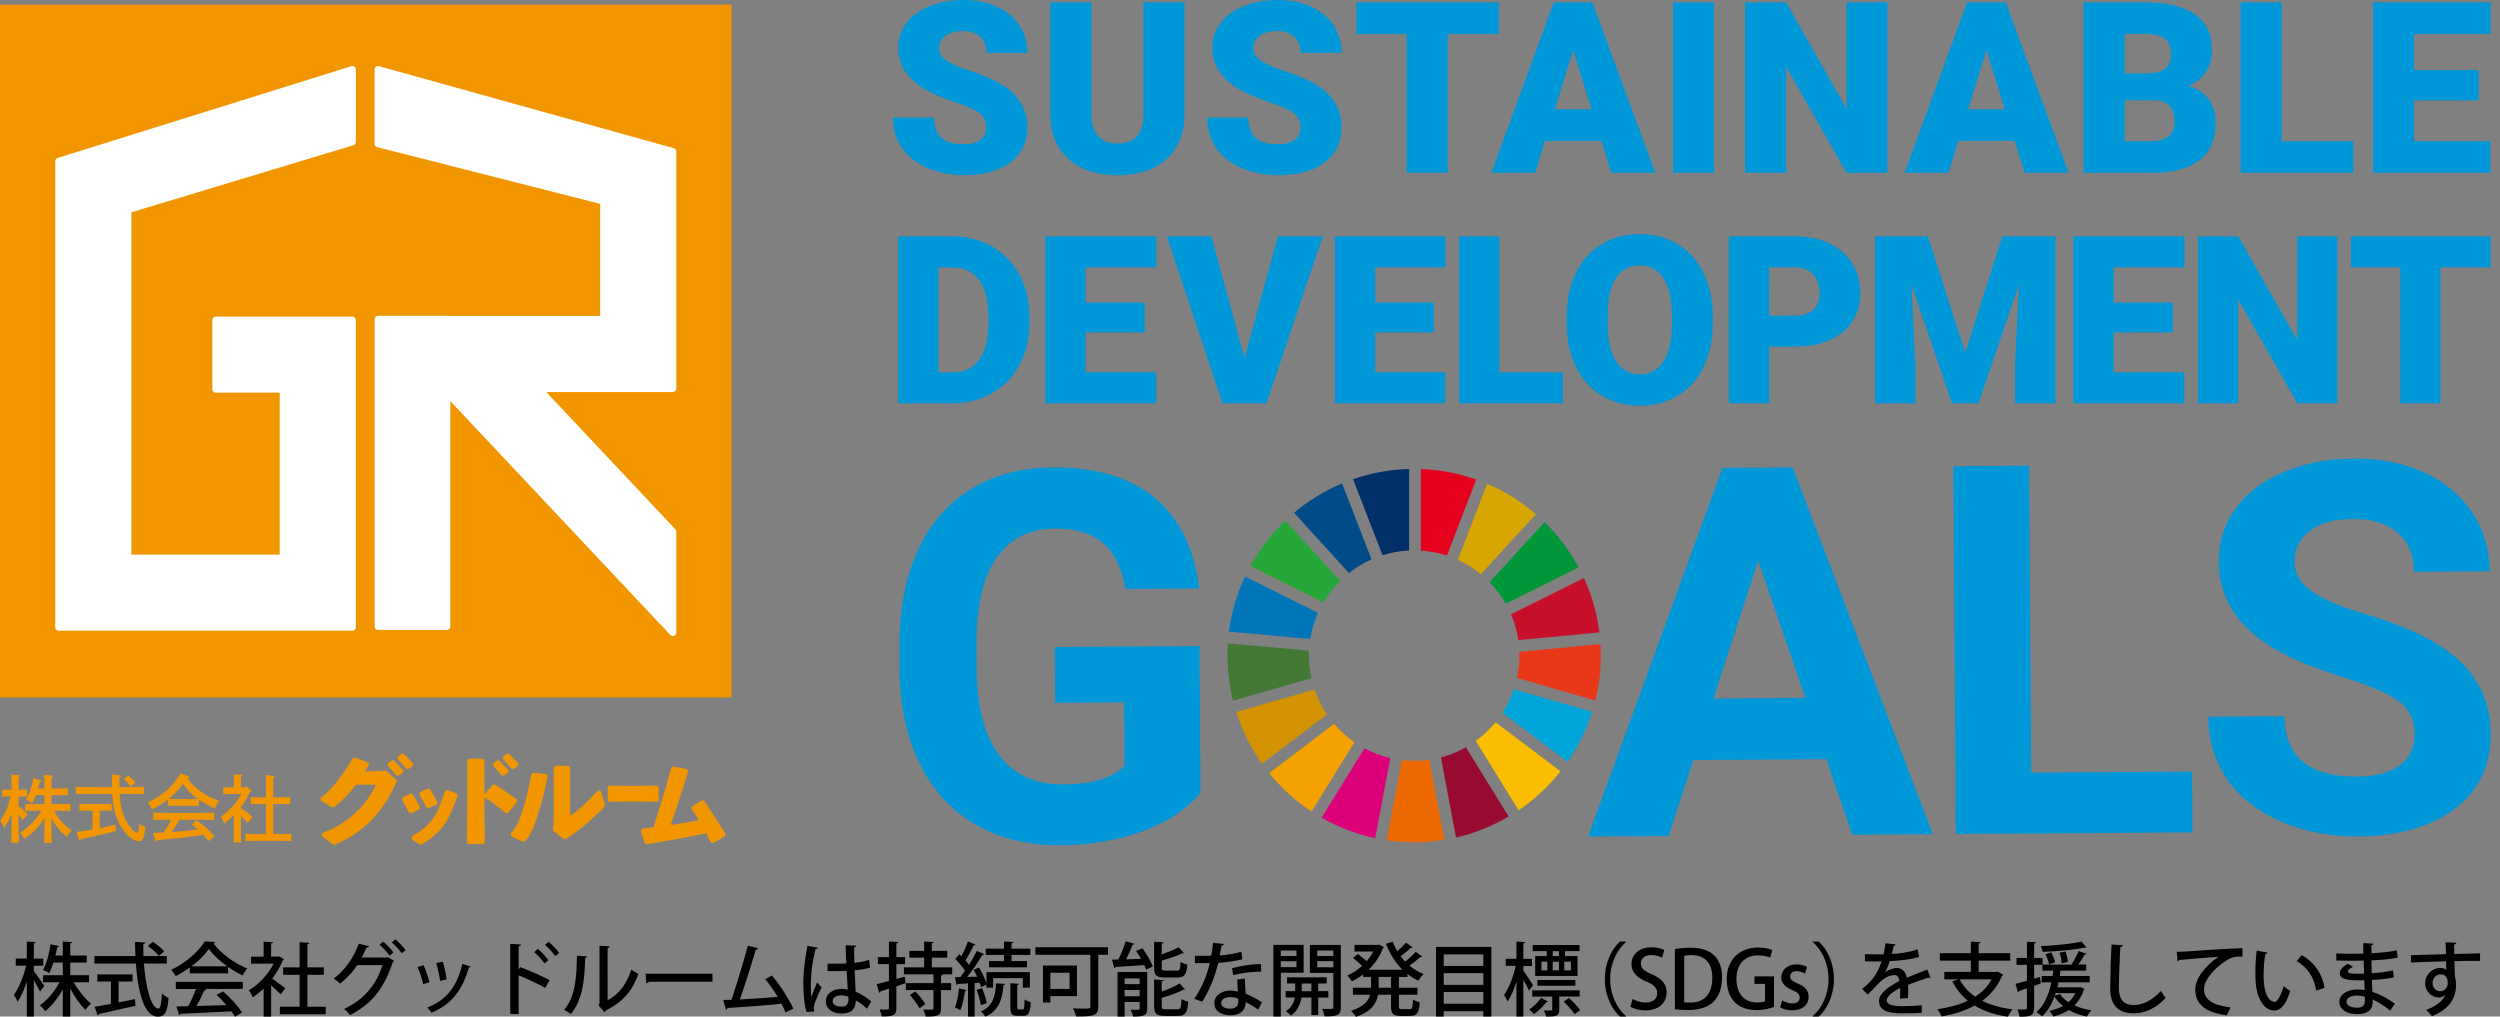 <?xml version="1.0" encoding="utf-8"?>
<!-- Generator: Adobe Illustrator 28.1.0, SVG Export Plug-In . SVG Version: 6.00 Build 0)  -->
<svg version="1.1" id="レイヤー_1" xmlns="http://www.w3.org/2000/svg" xmlns:xlink="http://www.w3.org/1999/xlink" x="0px"
	 y="0px" viewBox="0 0 499.87 203.26" style="enable-background:new 0 0 499.87 203.26;" xml:space="preserve">
<rect x="0" y="0" width="499.87" height="203.26" fill="#808080" stroke="none"/>
<style type="text/css">
	.st0{fill:#0098D8;}
	.st1{fill:#C60F28;}
	.st2{fill:#E83819;}
	.st3{fill:#00A6D9;}
	.st4{fill:#25A739;}
	.st5{fill:#D7A600;}
	.st6{fill:#00973B;}
	.st7{fill:#427935;}
	.st8{fill:#FABD00;}
	.st9{fill:#F5A200;}
	.st10{fill:#0075BA;}
	.st11{fill:#970B31;}
	.st12{fill:#ED6A02;}
	.st13{fill:#E5001E;}
	.st14{fill:#DC007A;}
	.st15{fill:#003067;}
	.st16{fill:#D39200;}
	.st17{fill:#004C88;}
	.st18{fill:#F29600;}
	.st19{fill:#FFFFFF;}
</style>
<g>
	<g>
		<g>
			<path d="M6.77,194.14c0.48,0.61,1.78,2.53,2.08,2.99L8,198.27c-0.24-0.54-0.77-1.47-1.23-2.29v7.27H5.36v-6.98
				c-0.51,1.58-1.17,3.07-1.86,4.03c-0.14-0.42-0.5-1.01-0.74-1.36c1.01-1.34,1.97-3.76,2.47-5.86H3.15v-1.41h2.21v-3.41l1.78,0.1
				c-0.02,0.13-0.13,0.22-0.37,0.26v3.06h1.89v1.41H6.77V194.14z M17.8,196.4h-3.06c0.93,1.65,2.29,3.33,3.47,4.29
				c-0.37,0.27-0.86,0.82-1.15,1.22c-1.01-0.99-2.13-2.59-3.01-4.24v5.59h-1.5v-5.43c-0.96,1.75-2.24,3.36-3.52,4.35
				c-0.24-0.37-0.72-0.9-1.06-1.17c1.47-0.99,2.98-2.79,3.94-4.61h-3.3v-1.41h3.94v-2.53h-1.86c-0.24,0.77-0.53,1.5-0.86,2.11
				c-0.32-0.21-0.88-0.5-1.23-0.62c0.78-1.38,1.28-3.54,1.49-5.14l1.73,0.37c-0.05,0.11-0.16,0.19-0.37,0.19
				c-0.1,0.5-0.21,1.07-0.37,1.68h1.47v-2.79l1.87,0.1c-0.02,0.14-0.13,0.22-0.37,0.27v2.42h3.3v1.41h-3.3v2.53h3.75V196.4z"/>
			<path d="M33.36,192.65h-4.58c0.35,4.82,1.46,9,2.88,9.01c0.42,0,0.62-0.91,0.72-3.01c0.34,0.35,0.9,0.75,1.33,0.9
				c-0.26,2.96-0.82,3.73-2.18,3.73c-2.71-0.02-3.95-4.95-4.37-10.63h-8.28v-1.49h8.2c-0.05-0.93-0.08-1.87-0.08-2.82l2.08,0.11
				c-0.02,0.14-0.14,0.24-0.42,0.29c-0.02,0.8,0,1.62,0.03,2.42h4.66V192.65z M23.71,196.25v4.18c1.07-0.21,2.19-0.43,3.28-0.66
				l0.11,1.33c-2.67,0.62-5.52,1.26-7.33,1.65c-0.02,0.14-0.13,0.22-0.26,0.26l-0.58-1.7c0.88-0.14,2-0.35,3.25-0.59v-4.47h-2.71
				v-1.42h7.03v1.42H23.71z M30.58,188.3c0.78,0.53,1.78,1.33,2.26,1.89l-1.07,0.93c-0.45-0.56-1.41-1.41-2.21-1.98L30.58,188.3z"/>
			<path d="M37.95,194.62v-1.17c-0.88,0.64-1.86,1.23-2.83,1.71c-0.19-0.35-0.58-0.93-0.9-1.25c2.8-1.28,5.49-3.65,6.72-5.67
				l2.1,0.11c-0.03,0.13-0.18,0.24-0.37,0.27c1.52,2.08,4.31,4.05,6.79,5.03c-0.37,0.38-0.7,0.93-0.98,1.38
				c-0.94-0.45-1.94-1.04-2.88-1.7v1.28H37.95z M35.15,197.74v-1.42h13.4v1.42h-7.62l0.35,0.11c-0.06,0.13-0.21,0.19-0.43,0.19
				c-0.4,0.91-0.98,2.1-1.57,3.11c1.86-0.05,3.94-0.11,5.99-0.18c-0.62-0.72-1.31-1.46-1.98-2.05l1.31-0.7
				c1.47,1.26,3.02,2.99,3.78,4.21l-1.39,0.87c-0.19-0.32-0.43-0.71-0.72-1.09c-3.75,0.21-7.68,0.38-10.18,0.5
				c-0.03,0.14-0.14,0.21-0.27,0.24l-0.54-1.71c0.67-0.02,1.47-0.02,2.35-0.05c0.56-1.02,1.17-2.35,1.57-3.44H35.15z M45.43,193.21
				c-1.47-1.04-2.8-2.27-3.68-3.46c-0.77,1.14-2,2.37-3.46,3.46H45.43z"/>
			<path d="M56.77,191.79c-0.03,0.1-0.13,0.16-0.22,0.21c-0.51,1.28-1.26,2.54-2.13,3.68c0.78,0.53,2.21,1.58,2.61,1.89l-0.9,1.25
				c-0.42-0.43-1.22-1.17-1.92-1.78v6.23h-1.5v-5.63c-0.7,0.69-1.46,1.3-2.19,1.78c-0.14-0.4-0.53-1.12-0.77-1.41
				c1.92-1.12,3.86-3.15,4.96-5.33h-4.51v-1.39h2.51v-3.01l1.87,0.11c-0.02,0.13-0.11,0.22-0.37,0.27v2.62h1.33l0.24-0.06
				L56.77,191.79z M61.47,201.3h3.65v1.5h-9.16v-1.5h3.95v-6.39h-3.3v-1.49h3.3v-5.03l1.94,0.13c-0.02,0.13-0.13,0.22-0.38,0.26
				v4.64h3.28v1.49h-3.28V201.3z"/>
			<path d="M78.82,192.12c-0.05,0.11-0.19,0.19-0.29,0.26c-1.79,5.41-4.35,8.45-8.56,10.58c-0.27-0.37-0.72-0.9-1.17-1.22
				c3.94-1.89,6.37-4.67,7.68-8.77h-5.06c-0.86,1.33-2.05,2.64-3.41,3.71c-0.3-0.3-0.86-0.74-1.3-1.01c2.15-1.54,4-4.16,5.03-6.98
				l2.05,0.51c-0.06,0.18-0.27,0.26-0.5,0.26c-0.29,0.64-0.67,1.42-0.98,2h4.96l0.24-0.11L78.82,192.12z M76.59,188.27
				c0.74,0.56,1.6,1.52,2.08,2.16l-0.77,0.66c-0.45-0.67-1.34-1.63-2.02-2.18L76.59,188.27z M79.04,187.82
				c0.72,0.58,1.6,1.49,2.06,2.16l-0.78,0.62c-0.42-0.62-1.28-1.57-1.98-2.16L79.04,187.82z"/>
			<path d="M84.69,192.99c0.45,0.98,0.96,2.48,1.17,3.43l-1.25,0.35c-0.19-0.98-0.66-2.4-1.14-3.41L84.69,192.99z M94.11,193.26
				c-0.05,0.11-0.19,0.18-0.37,0.18c-1.28,4.69-3.7,7.52-7.46,9.04c-0.18-0.27-0.59-0.77-0.86-1.02c3.6-1.38,5.91-3.97,7.03-8.72
				L94.11,193.26z M88.54,192.28c0.34,1.02,0.64,2.56,0.75,3.57l-1.3,0.27c-0.13-1.04-0.43-2.51-0.77-3.57L88.54,192.28z"/>
			<path d="M109.01,197.53c-1.47-0.83-3.63-1.84-5.3-2.5v7.7h-1.68v-14.01l2.14,0.13c-0.02,0.18-0.16,0.3-0.46,0.37v4.61l0.32-0.45
				c1.82,0.67,4.26,1.74,5.87,2.61L109.01,197.53z M107.54,189.72c0.67,0.54,1.58,1.54,2.1,2.26l-0.77,0.66
				c-0.43-0.66-1.39-1.71-2.05-2.27L107.54,189.72z M109.71,188.31c0.7,0.61,1.63,1.54,2.1,2.24l-0.77,0.62
				c-0.45-0.62-1.39-1.67-2.07-2.24L109.71,188.31z"/>
			<path d="M117.38,191.23c-0.02,0.18-0.16,0.29-0.38,0.32c-0.1,4.45-0.5,8.26-2.82,11.19c-0.35-0.26-0.94-0.61-1.39-0.83
				c2.24-2.55,2.53-6.63,2.56-10.82L117.38,191.23z M121.5,199.98c2.39-1.23,3.91-3.47,4.72-6.12c0.34,0.27,1.04,0.67,1.42,0.88
				c-1.15,3.27-3.07,5.62-6.47,7.28c-0.06,0.14-0.21,0.27-0.32,0.37l-1.2-1.44l0.22-0.29v-11.56l2.02,0.11
				c-0.03,0.16-0.14,0.3-0.4,0.35V199.98z"/>
			<path d="M129.09,194.7h13.37v1.6h-12.73c-0.1,0.16-0.3,0.27-0.51,0.29L129.09,194.7z"/>
			<path d="M157.06,202.42c-0.24-0.58-0.51-1.15-0.82-1.73c-3.41,0.38-8.34,0.72-10.76,0.85c-0.03,0.16-0.16,0.3-0.32,0.34
				l-0.56-1.94c0.48,0,1.04-0.02,1.66-0.03c1.02-3.04,2.45-7.7,3.27-10.84l2.08,0.54c-0.05,0.18-0.22,0.26-0.48,0.27
				c-0.82,2.8-2.11,6.87-3.19,9.96c2.24-0.1,5.65-0.34,7.56-0.53c-0.75-1.25-1.68-2.54-2.51-3.52l1.34-0.74
				c1.63,1.84,3.46,4.8,4.31,6.63L157.06,202.42z"/>
			<path d="M161.29,202.35c-0.48-1.2-0.67-3.73-0.67-5.89c0-2.23,0.34-4.77,0.83-7.35l2.07,0.4c-0.03,0.16-0.22,0.27-0.45,0.29
				c-0.94,3.54-0.94,6.29-0.94,7.41c0,0.83,0.02,1.68,0.1,2.1c0.29-0.78,0.86-2.21,1.15-2.88l0.9,1.01
				c-0.16,0.32-1.58,3.2-1.58,4.05c0,0.22,0.05,0.45,0.13,0.75L161.29,202.35z M165.46,192.68c0.69,0.03,3.03,0.02,3.76-0.05
				c-0.06-1.31-0.11-2.45-0.13-3.63l2.1,0.08c-0.02,0.16-0.14,0.29-0.4,0.34c-0.02,0.91,0,1.68,0.05,3.11
				c1.17-0.14,2.15-0.35,2.95-0.61l0.16,1.57c-0.74,0.22-1.79,0.4-3.06,0.51c0.06,1.6,0.14,3.25,0.19,4.29
				c1.15,0.5,2.3,1.2,3.12,1.94l-0.85,1.47c-0.58-0.61-1.36-1.23-2.23-1.66c-0.08,1.6-0.72,2.61-2.85,2.61
				c-1.92,0-3.14-0.99-3.14-2.45c0-1.65,1.58-2.48,3.15-2.48c0.4,0,0.8,0.06,1.22,0.14c-0.06-0.91-0.13-2.4-0.21-3.75
				c-0.48,0.02-1.09,0.05-1.49,0.05h-2.34L165.46,192.68z M169.63,199.28c-0.42-0.16-0.9-0.26-1.34-0.26c-0.86,0-1.81,0.3-1.81,1.15
				c0,0.75,0.8,1.1,1.78,1.1c0.99,0,1.39-0.51,1.39-1.52L169.63,199.28z"/>
			<path d="M180.9,195.28l0.16,1.31c-0.61,0.21-1.23,0.42-1.83,0.62v4.34c0,1.41-0.51,1.71-2.93,1.68
				c-0.05-0.38-0.24-0.99-0.43-1.39c0.4,0.02,0.8,0.03,1.1,0.03c0.69,0,0.77,0,0.77-0.32v-3.86c-0.64,0.21-1.22,0.4-1.7,0.54
				c-0.02,0.14-0.11,0.24-0.24,0.29l-0.51-1.74c0.67-0.16,1.52-0.38,2.45-0.64v-3.36h-2.22v-1.41h2.22v-3.11l1.86,0.1
				c-0.02,0.14-0.11,0.24-0.37,0.27v2.74h1.73v1.41h-1.73v2.96L180.9,195.28z M190.39,194.81h-1.87c-0.03,0.11-0.13,0.21-0.37,0.24
				v1.52h2.02v1.39h-2.02v3.67c0,1.46-0.64,1.63-3.07,1.63c-0.06-0.42-0.27-1.01-0.48-1.41c0.45,0.02,0.9,0.03,1.23,0.03
				c0.79,0,0.82-0.02,0.82-0.27v-3.65h-5.52v-1.39h5.52v-1.76h-5.92v-1.39h4.05v-1.94h-2.96v-1.36h2.96v-1.86l1.9,0.1
				c-0.02,0.14-0.11,0.22-0.37,0.27v1.49h3.09v1.36h-3.09v1.94h4.08V194.81z M183.86,201.6c-0.37-0.7-1.23-1.84-1.94-2.66l1.1-0.72
				c0.72,0.77,1.6,1.84,2,2.54L183.86,201.6z"/>
			<path d="M193.28,197.97c-0.03,0.11-0.14,0.18-0.34,0.18c-0.16,1.33-0.5,2.87-0.93,3.83c-0.27-0.18-0.77-0.4-1.09-0.53
				c0.42-0.9,0.69-2.42,0.83-3.83L193.28,197.97z M196.14,197.37c-0.06-0.26-0.14-0.56-0.27-0.88l-0.99,0.06v6.71h-1.33v-6.64
				c-0.77,0.05-1.47,0.1-2.03,0.11c-0.02,0.13-0.14,0.21-0.26,0.22l-0.32-1.57l1.09-0.02c0.3-0.38,0.61-0.8,0.93-1.25
				c-0.46-0.74-1.23-1.65-1.94-2.34c0.35-0.42,0.56-0.7,0.77-0.99c0.14,0.13,0.29,0.27,0.43,0.42c0.5-0.93,1.01-2.08,1.31-2.95
				l1.52,0.62c-0.06,0.11-0.19,0.16-0.38,0.16c-0.4,0.9-1.06,2.13-1.63,3.01c0.27,0.3,0.51,0.59,0.7,0.88
				c0.62-0.98,1.18-1.95,1.6-2.8l1.47,0.69c-0.06,0.1-0.21,0.14-0.4,0.14c-0.75,1.3-1.95,3.03-3.03,4.39l2-0.05
				c-0.22-0.48-0.46-0.96-0.72-1.39l1.09-0.45c0.61,0.98,1.22,2.26,1.49,3.15v-2.23h8.68v3.11h-1.41v-1.9h-5.94v1.9h-1.33v-0.61
				L196.14,197.37z M196.37,197.58c0.4,0.96,0.78,2.21,0.93,3.01l-1.18,0.38c-0.11-0.82-0.5-2.08-0.86-3.06L196.37,197.58z
				 M200.96,196.72c-0.02,0.13-0.13,0.21-0.32,0.26c-0.21,3.14-1.2,5.28-3.6,6.29c-0.19-0.29-0.64-0.82-0.93-1.06
				c2.14-0.83,2.96-2.71,3.04-5.59L200.96,196.72z M200.75,192.17v-1.23h-3.65v-1.25h3.65v-1.44l1.87,0.11
				c-0.02,0.13-0.11,0.22-0.37,0.27v1.06H206v1.25h-3.75v1.23h3.09v1.25h-7.59v-1.25H200.75z M203.39,201.33
				c0,0.43,0.03,0.5,0.32,0.5h0.78c0.27,0,0.34-0.26,0.37-2c0.29,0.24,0.87,0.46,1.23,0.56c-0.11,2.16-0.46,2.72-1.46,2.72h-1.15
				c-1.2,0-1.47-0.42-1.47-1.76v-4.75l1.73,0.11c-0.02,0.13-0.11,0.21-0.35,0.26V201.33z"/>
			<path d="M221.54,189.39v1.52h-1.94v10.31c0,1.86-0.82,2.02-4.42,2.02c-0.08-0.45-0.4-1.2-0.64-1.63
				c0.74,0.05,1.52,0.06,2.11,0.06c1.28,0,1.36,0,1.36-0.48v-10.28h-10.98v-1.52H221.54z M215.34,199.18h-5.33v1.28h-1.47v-7.41h6.8
				V199.18z M213.86,194.49h-3.84v3.25h3.84V194.49z"/>
			<path d="M226.86,188.7c-0.05,0.11-0.19,0.19-0.4,0.21c-0.32,0.86-0.82,1.97-1.3,2.91c0.93-0.03,1.95-0.06,2.98-0.11
				c-0.3-0.54-0.66-1.09-0.99-1.57l1.28-0.53c0.83,1.14,1.75,2.64,2.08,3.65l-1.36,0.61c-0.08-0.27-0.21-0.58-0.35-0.9
				c-2.14,0.16-4.32,0.27-5.75,0.37c-0.02,0.13-0.13,0.21-0.26,0.22l-0.46-1.68l1.28-0.03c0.54-1.07,1.14-2.53,1.47-3.63
				L226.86,188.7z M229.38,194.36v7.3c0,1.33-0.54,1.6-2.82,1.6c-0.06-0.42-0.29-1.01-0.5-1.38c0.4,0.02,0.79,0.03,1.09,0.03
				c0.64,0,0.72,0,0.72-0.27v-1.3h-3.01v2.93h-1.41v-8.92H229.38z M227.87,195.63h-3.01v1.15h3.01V195.63z M224.86,199.2h3.01v-1.25
				h-3.01V199.2z M235.3,194.08c0.58,0,0.69-0.26,0.75-1.78c0.32,0.24,0.94,0.48,1.36,0.56c-0.16,2.03-0.59,2.58-1.98,2.58h-2.53
				c-1.71,0-2.14-0.43-2.14-1.97v-5.17l1.89,0.11c-0.02,0.14-0.11,0.22-0.37,0.27v2.16c1.26-0.45,2.54-0.98,3.39-1.44l1.06,1.17
				c-0.06,0.05-0.1,0.05-0.34,0.05c-1.04,0.5-2.62,1.02-4.11,1.47v1.36c0,0.54,0.11,0.62,0.8,0.62H235.3z M232.26,201.14
				c0,0.56,0.13,0.66,0.85,0.66h2.31c0.64,0,0.75-0.3,0.82-2.07c0.34,0.24,0.94,0.48,1.36,0.58c-0.19,2.23-0.61,2.82-2.05,2.82
				h-2.62c-1.71,0-2.16-0.45-2.16-1.97v-5.31l1.89,0.11c-0.02,0.13-0.13,0.22-0.38,0.27v2.03c1.34-0.46,2.69-1.06,3.57-1.63
				l1.09,1.2c-0.08,0.06-0.19,0.06-0.35,0.06c-1.04,0.59-2.75,1.17-4.31,1.63V201.14z"/>
			<path d="M244.74,188.75c-0.05,0.16-0.21,0.29-0.48,0.32c-0.1,0.62-0.26,1.42-0.38,1.97c1.34-0.08,3.04-0.35,4.32-0.75l0.21,1.52
				c-1.44,0.34-3.12,0.59-4.82,0.72c-0.75,2.99-1.76,5.47-3.22,7.76l-1.57-0.58c1.39-2.05,2.48-4.45,3.09-7.16
				c-0.34,0.02-0.75,0.02-1.1,0.02h-1.87v-1.46h1.84c0.5,0,0.99,0,1.41-0.02c0.16-0.78,0.29-1.68,0.38-2.56L244.74,188.75z
				 M248.91,195.66c0.02,1.12,0.08,2.02,0.16,3.03c0.94,0.38,2.31,1.06,3.27,1.73l-0.77,1.47c-0.74-0.58-1.76-1.17-2.5-1.52
				c0,0.88-0.35,2.64-3.12,2.64c-1.74-0.02-3.17-0.85-3.15-2.47c0.02-1.62,1.65-2.48,3.19-2.48c0.48,0,0.98,0.08,1.52,0.21
				c-0.06-0.9-0.11-1.81-0.11-2.43L248.91,195.66z M247.6,199.69c-0.54-0.22-1.17-0.32-1.65-0.32c-0.86,0-1.78,0.37-1.78,1.17
				c0,0.74,0.74,1.14,1.81,1.14c0.9,0,1.62-0.4,1.62-1.39V199.69z M252.18,194.27c-1.76,0.02-3.91,0.27-5.6,0.7l-0.24-1.39
				c1.82-0.48,4-0.82,5.76-0.82L252.18,194.27z"/>
			<path d="M260.66,194.49h-4.56v8.77h-1.49v-14.34h6.05V194.49z M259.23,190.06h-3.14v1.09h3.14V190.06z M256.09,193.37h3.14v-1.18
				h-3.14V193.37z M265.59,199.45h-2.02v3.5h-1.36v-3.5h-1.98c-0.16,1.04-0.7,2.67-2.13,3.63c-0.21-0.27-0.67-0.7-0.98-0.9
				c1.17-0.75,1.63-1.89,1.78-2.74h-1.84v-1.26h1.91v-1.54h-1.62v-1.22h7.92v1.22h-1.7v1.54h2.02V199.45z M260.27,198.19h1.94v-1.54
				h-1.94V198.19z M268.1,188.92v12.47c0,1.52-0.54,1.86-3.27,1.83c-0.05-0.42-0.26-1.1-0.48-1.5c0.42,0.02,0.83,0.02,1.18,0.02
				c0.96,0,1.07,0,1.07-0.35v-6.85h-4.69v-5.6H268.1z M266.61,190.06h-3.23v1.09h3.23V190.06z M263.38,193.4h3.23v-1.22h-3.23V193.4
				z"/>
			<path d="M281.44,195.34h-1.73v2.16h3.7v1.39h-3.7v2.24c0,0.56,0.1,0.64,0.61,0.64h1.58c0.48,0,0.56-0.32,0.62-1.95
				c0.34,0.26,0.95,0.51,1.36,0.59c-0.14,2.11-0.56,2.72-1.84,2.72h-1.99c-1.54,0-1.92-0.45-1.92-2v-2.24h-2.59
				c-0.3,1.75-1.33,3.36-4.42,4.43c-0.19-0.35-0.66-0.93-0.98-1.2c2.53-0.83,3.49-2,3.83-3.23h-3.46v-1.39h3.63v-2.16h-1.58v-0.51
				c-0.72,0.54-1.49,1.01-2.26,1.38c-0.21-0.35-0.62-0.86-0.93-1.15c1.04-0.43,2.06-1.1,2.98-1.94c-0.45-0.46-1.2-1.1-1.81-1.57
				l0.96-0.8c0.58,0.42,1.28,0.98,1.78,1.42c0.51-0.59,0.96-1.25,1.31-1.92h-3.75v-1.33h4.59l0.24-0.06
				c0.46,0.24,0.77,0.37,1.06,0.51c-0.03,0.08-0.13,0.14-0.21,0.19c-0.61,1.68-1.63,3.15-2.88,4.34h6.79
				c-1.42-1.41-2.54-3.2-3.31-5.2l1.34-0.4c0.26,0.66,0.56,1.3,0.93,1.9c0.64-0.54,1.33-1.22,1.76-1.73l1.31,0.98
				c-0.05,0.06-0.13,0.1-0.24,0.1c-0.05,0-0.1,0-0.14-0.02c-0.51,0.5-1.33,1.15-2.03,1.66c0.29,0.37,0.59,0.74,0.91,1.07
				c0.75-0.58,1.58-1.34,2.11-1.94l1.3,0.94c-0.06,0.1-0.21,0.13-0.38,0.1c-0.54,0.5-1.41,1.18-2.16,1.71
				c0.85,0.71,1.79,1.3,2.82,1.7c-0.35,0.3-0.82,0.9-1.06,1.31c-0.77-0.35-1.49-0.8-2.16-1.33V195.34z M278.14,197.5v-2.16h-2.48
				v2.16H278.14z"/>
			<path d="M287.13,189.34h11.06v13.91h-1.6v-1.06h-7.92v1.06h-1.54V189.34z M296.59,190.83h-7.92v2.31h7.92V190.83z M296.59,194.57
				h-7.92v2.35h7.92V194.57z M288.67,200.7h7.92v-2.35h-7.92V200.7z"/>
			<path d="M304.59,194.08c0.45,0.61,1.66,2.45,1.94,2.9l-0.82,1.1c-0.22-0.53-0.69-1.42-1.12-2.19v7.36h-1.39v-6.93
				c-0.5,1.55-1.1,2.99-1.76,3.94c-0.14-0.4-0.5-0.98-0.72-1.31c0.98-1.33,1.9-3.75,2.35-5.83h-2v-1.41h2.13v-3.44l1.76,0.1
				c-0.02,0.13-0.11,0.21-0.37,0.26v3.09h1.73v1.41h-1.73V194.08z M309.49,200.25c-0.05,0.1-0.14,0.13-0.3,0.11
				c-0.56,0.77-1.54,1.76-2.48,2.42c-0.22-0.29-0.62-0.69-0.94-0.93c0.9-0.59,1.84-1.54,2.37-2.34L309.49,200.25z M315.84,199.26
				h-4.07v2.58c0,1.33-0.56,1.42-2.64,1.42c-0.05-0.38-0.26-0.88-0.43-1.23c0.34,0,0.66,0.02,0.9,0.02c0.69,0,0.77,0,0.77-0.22
				v-2.56h-4v-1.25h9.48V199.26z M309.27,191.16v-0.98h-2.82v-1.23h9.38v1.23h-2.91v0.98h2.5v3.97h-8.47v-3.97H309.27z
				 M314.99,197.09h-7.6v-1.14h7.6V197.09z M308.21,192.3v1.71h1.18v-1.71H308.21z M311.71,191.16v-0.98h-1.25v0.98H311.71z
				 M311.71,192.3h-1.25v1.71h1.25V192.3z M314.84,202.78c-0.43-0.67-1.38-1.75-2.18-2.51l1.07-0.72c0.8,0.74,1.78,1.75,2.24,2.43
				L314.84,202.78z M314.1,194.01v-1.71h-1.33v1.71H314.1z"/>
			<path d="M325.12,188.35c-1.74,1.46-3.17,4.19-3.17,7.41c0,3.28,1.47,5.99,3.17,7.41v0.08h-1.22c-1.63-1.46-3.02-4.21-3.02-7.49
				c0-3.28,1.39-6.04,3.02-7.49h1.22V188.35z"/>
			<path d="M332.32,191.5c-0.4-0.22-1.17-0.54-2.18-0.54c-1.46,0-2.06,0.85-2.06,1.63c0,1.04,0.69,1.55,2.24,2.23
				c1.97,0.86,2.91,1.94,2.91,3.62c0,2.05-1.52,3.58-4.27,3.58c-1.15,0-2.37-0.34-2.96-0.74l0.42-1.55c0.66,0.4,1.65,0.72,2.66,0.72
				c1.46,0,2.27-0.75,2.27-1.86c0-1.04-0.62-1.68-2.08-2.29c-1.82-0.74-3.06-1.84-3.06-3.51c0-1.94,1.55-3.39,3.99-3.39
				c1.17,0,2.05,0.29,2.58,0.56L332.32,191.5z"/>
			<path d="M334.89,189.75c0.88-0.14,1.97-0.26,3.12-0.26c5.22,0,6.31,3.22,6.31,5.94v0.02c0,2.22-0.69,3.84-1.76,4.88
				c-1.1,1.07-2.85,1.62-5.01,1.62c-1.09,0-1.97-0.05-2.66-0.14V189.75z M336.75,200.4c0.32,0.05,0.77,0.06,1.2,0.06
				c2.75,0.02,4.42-1.6,4.42-4.98c0-2.98-1.54-4.51-4.18-4.51c-0.64,0-1.12,0.06-1.44,0.13V200.4z"/>
			<path d="M354.71,201.34c-0.69,0.27-2.03,0.62-3.49,0.62c-5.3,0-5.97-4.21-5.97-6.16c0-3.97,2.61-6.34,6.27-6.34
				c1.2,0,2.24,0.21,2.85,0.51l-0.42,1.52c-0.58-0.26-1.31-0.46-2.43-0.46c-2.51,0-4.32,1.58-4.32,4.69c0,3.09,1.68,4.72,4.08,4.72
				c0.8,0,1.36-0.11,1.63-0.26v-3.46h-2.11v-1.49h3.91V201.34z"/>
			<path d="M360.9,194.68c-0.35-0.22-0.96-0.5-1.68-0.5c-0.83,0-1.28,0.48-1.28,1.07c0,0.61,0.4,0.91,1.47,1.38
				c1.46,0.59,2.22,1.39,2.22,2.67c0,1.7-1.3,2.71-3.3,2.71c-0.93,0-1.81-0.24-2.4-0.59l0.42-1.38c0.45,0.27,1.26,0.59,2.02,0.59
				c0.99,0,1.47-0.48,1.47-1.15c0-0.67-0.37-1.04-1.42-1.49c-1.57-0.62-2.26-1.5-2.26-2.53c0-1.47,1.2-2.64,3.06-2.64
				c0.86,0,1.62,0.24,2.1,0.51L360.9,194.68z"/>
			<path d="M362.44,203.17c1.75-1.46,3.17-4.19,3.17-7.41c0-3.28-1.47-5.99-3.17-7.41v-0.08h1.22c1.65,1.46,3.03,4.21,3.03,7.49
				c0,3.28-1.38,6.03-3.03,7.49h-1.22V203.17z"/>
			<path d="M386,195.52c-0.03,0.02-0.06,0.02-0.1,0.02c-0.1,0-0.19-0.03-0.27-0.08c-1.2,0.37-2.87,0.94-4.13,1.46
				c0.03,0.35,0.05,0.75,0.05,1.2c0,0.43-0.02,0.91-0.05,1.44l-1.62,0.11c0.06-0.69,0.1-1.58,0.06-2.13
				c-1.5,0.75-2.69,1.68-2.69,2.46c0,0.8,0.99,1.18,2.99,1.18c1.47,0,2.98-0.06,4-0.19l0.02,1.49c-0.9,0.1-2.29,0.13-4.03,0.13
				c-3.07,0-4.53-0.7-4.53-2.53c0-1.34,1.76-2.75,4.08-3.94c-0.08-0.72-0.4-1.18-0.96-1.18c-1.12,0-2.29,0.61-3.65,2.14
				c-0.42,0.46-1.02,1.09-1.73,1.75l-1.1-1.09c0.75-0.67,1.6-1.42,2.11-2.08c0.7-0.9,1.44-2.31,1.76-3.46l-0.74,0.02
				c-0.64,0-1.78,0-2.58-0.02v-1.44c0.94,0.03,2.08,0.05,2.75,0.05l0.98-0.02c0.14-0.69,0.27-1.36,0.38-2.21l2.02,0.22
				c-0.03,0.16-0.18,0.26-0.38,0.29c-0.11,0.58-0.24,1.1-0.38,1.63c1.18-0.03,3.3-0.29,5.17-0.91l0.27,1.52
				c-1.76,0.54-4.08,0.75-5.86,0.82c-0.32,1.02-0.66,1.84-0.96,2.27h0.02c0.64-0.53,1.57-0.9,2.38-0.9c0.99,0,1.75,0.7,1.97,1.97
				c1.3-0.58,2.88-1.17,4.11-1.65L386,195.52z"/>
			<path d="M399.43,194.27l1.12,0.64c-0.05,0.11-0.14,0.19-0.26,0.22c-0.88,2.11-2.24,3.75-3.95,4.98c1.68,0.85,3.73,1.42,6.08,1.71
				c-0.34,0.35-0.75,1.04-0.96,1.47c-2.61-0.4-4.82-1.12-6.63-2.23c-1.94,1.06-4.18,1.75-6.61,2.18c-0.14-0.4-0.54-1.1-0.85-1.44
				c2.22-0.34,4.31-0.86,6.08-1.71c-1.26-1.04-2.3-2.32-3.09-3.87l1.14-0.4h-2.74v-1.49h5.3v-2.24h-6.19v-1.5h6.19v-2.32l1.95,0.11
				c-0.02,0.14-0.11,0.22-0.38,0.27v1.94h6.31v1.5h-6.31v2.24h3.52L399.43,194.27z M391.82,195.82c0.72,1.39,1.76,2.54,3.11,3.46
				c1.38-0.88,2.51-2.02,3.28-3.46H391.82z"/>
			<path d="M415.96,197.36l0.83,0.37c-0.02,0.08-0.08,0.14-0.14,0.19c-0.42,1.28-1.06,2.31-1.87,3.11c0.99,0.46,2.14,0.78,3.39,0.98
				c-0.3,0.3-0.7,0.86-0.9,1.25c-1.34-0.27-2.58-0.7-3.63-1.31c-0.88,0.59-1.92,1.01-3.07,1.31c-0.14-0.3-0.54-0.9-0.82-1.14
				c1.01-0.22,1.94-0.53,2.74-0.98c-0.67-0.54-1.25-1.17-1.7-1.87c-0.59,1.62-1.41,2.98-2.48,3.94c-0.26-0.24-0.8-0.64-1.15-0.83
				c1.52-1.26,2.46-3.38,3.01-5.97h-1.95v-1.26h2.19c0.06-0.35,0.11-0.7,0.16-1.07h-2.19v-1.17h-1.66v2.77l1.15-0.34l0.19,1.3
				l-1.34,0.46v4.43c0,1.49-0.61,1.78-2.93,1.75c-0.05-0.38-0.24-1.04-0.43-1.46c0.37,0.02,0.72,0.02,1.01,0.02h0.62
				c0.22,0,0.29-0.08,0.29-0.3v-3.92c-0.59,0.21-1.14,0.38-1.57,0.53c-0.02,0.14-0.13,0.24-0.24,0.27l-0.46-1.7
				c0.62-0.16,1.41-0.37,2.27-0.62v-3.18h-2.08v-1.39h2.08v-3.22l1.81,0.08c-0.02,0.14-0.11,0.24-0.37,0.27v2.87h1.7v1.34h6.05
				l-0.24-0.1c0.48-0.7,1.07-1.82,1.39-2.61l1.58,0.54c-0.08,0.13-0.22,0.18-0.38,0.16c-0.32,0.59-0.82,1.39-1.26,2h1.57v1.22h-5.14
				l-0.14,1.07h5.97v1.26h-6.21c-0.06,0.34-0.14,0.67-0.22,1.01h4.34L415.96,197.36z M417.17,189.45c-0.03,0.03-0.1,0.05-0.18,0.05
				c-0.05,0-0.11-0.02-0.18-0.03c-2.07,0.45-5.52,0.75-8.39,0.85c-0.05-0.32-0.21-0.83-0.35-1.14c2.83-0.14,6.21-0.45,8.13-0.91
				L417.17,189.45z M410.13,190.43c0.34,0.62,0.69,1.46,0.79,1.99l-1.22,0.4c-0.1-0.54-0.38-1.39-0.72-2.03L410.13,190.43z
				 M411.02,198.56c-0.05,0.18-0.11,0.35-0.18,0.53l1.06-0.32c0.4,0.61,0.98,1.15,1.68,1.62c0.58-0.5,1.04-1.1,1.39-1.82H411.02z
				 M413.01,190.25c0.24,0.67,0.45,1.55,0.46,2.1l-1.25,0.27c-0.02-0.56-0.18-1.46-0.4-2.14L413.01,190.25z"/>
			<path d="M424.46,189c-0.03,0.19-0.18,0.32-0.5,0.35c-0.13,2.02-0.29,5.99-0.29,8.34c0,2.22,1.1,3.27,2.96,3.27
				c1.76,0,3.63-0.88,5.46-2.83c0.19,0.35,0.7,1.14,0.94,1.39c-1.94,2.07-4.11,3.09-6.42,3.09c-3.25,0-4.67-1.83-4.67-4.91
				c0-2.08,0.13-6.88,0.26-8.84L424.46,189z"/>
			<path d="M435.23,190.31c0.48,0,1.17-0.02,1.62-0.05c1.63-0.13,9.12-0.62,11.52-0.69l0.02,1.7c-1.31-0.05-2.16,0.05-3.39,0.88
				c-2.06,1.31-4.31,3.7-4.31,5.63c0,2.02,1.58,3.2,5.31,3.65l-0.77,1.58c-4.56-0.59-6.29-2.42-6.29-5.22c0-2.1,2-4.74,4.64-6.48
				c-1.76,0.1-6.07,0.46-7.81,0.64c-0.05,0.11-0.24,0.22-0.38,0.26L435.23,190.31z"/>
			<path d="M453.38,190.47c-0.03,0.14-0.21,0.26-0.43,0.27c-0.22,1.25-0.35,2.85-0.35,4.29c0,4.35,1.42,5.3,2.24,5.3
				c0.59-0.02,1.34-1.63,1.79-3.17c0.32,0.29,0.93,0.78,1.31,0.98c-0.91,2.85-1.94,3.91-3.19,3.91c-2.26,0-3.55-2.8-3.73-5.6
				c-0.05-0.61-0.06-1.28-0.06-1.98c0-1.41,0.08-2.96,0.26-4.4L453.38,190.47z M463.12,198.06c-0.46-2.83-1.84-4.69-3.91-5.88
				l1.01-1.2c2.29,1.23,4.08,3.49,4.56,6.55L463.12,198.06z"/>
			<path d="M467.13,190.64c0.99,0.06,2.42,0.06,3.58,0.06c0.61,0,1.26-0.02,1.84-0.03c-0.02-0.74-0.03-1.57-0.03-2.1l2.06,0.11
				c-0.02,0.18-0.14,0.27-0.42,0.32c0,0.45,0,1.1,0.02,1.6c1.75-0.1,3.49-0.24,5.06-0.58l0.18,1.47c-1.54,0.3-3.27,0.45-5.25,0.53
				l0.05,2.58c1.5-0.1,3.12-0.3,4.26-0.58l0.16,1.41c-1.2,0.26-2.83,0.45-4.39,0.51c0.03,0.93,0.06,1.76,0.1,2.37
				c1.47,0.48,2.99,1.28,4.51,2.38l-0.96,1.38c-1.22-1.01-2.4-1.75-3.49-2.22v0.61c-0.02,1.42-1.02,2.32-3.11,2.32
				c-2.1,0-3.55-0.96-3.55-2.46c0-1.58,1.73-2.48,3.59-2.48c0.46,0,0.96,0.02,1.46,0.13c-0.02-0.58-0.03-1.25-0.06-1.97
				c-0.34,0.02-0.67,0.02-0.99,0.02c-2.8,0-3.91-0.34-3.91-1.46c0-0.62,0.48-1.18,1.57-1.87l1.09,0.62
				c-0.94,0.46-1.04,0.75-1.04,0.93c0,0.38,0.62,0.45,1.9,0.46c0.4,0,0.88,0,1.33-0.02c-0.03-0.88-0.05-1.76-0.08-2.61
				c-0.59,0.02-1.28,0.03-1.89,0.03c-1.06,0-2.59-0.02-3.58-0.05V190.64z M472.86,199.29c-0.56-0.16-1.12-0.24-1.62-0.24
				c-1.09,0-2.06,0.45-2.06,1.23c0,0.8,0.93,1.2,2.14,1.2c1.1,0,1.54-0.48,1.54-1.42V199.29z"/>
			<path d="M482.05,190.99c1.01-0.03,5.92-0.16,7.03-0.21c0-0.22-0.06-1.94-0.1-2.37l2.18,0.1c-0.02,0.14-0.16,0.3-0.45,0.35
				c0,0.42,0.02,1.18,0.03,1.89c2.03-0.06,4.11-0.11,5.14-0.13v1.5c-1.23-0.02-3.14,0-5.11,0.06c0.02,0.59,0.02,1.17,0.03,1.57
				c0.03,0.56,0.05,0.98,0.06,1.49c0.21,0.62,0.22,1.38,0.22,1.76c0,3.28-2.26,5.2-4.82,6.18c-0.27-0.37-0.82-0.93-1.17-1.25
				c2.06-0.74,3.38-1.81,3.86-3.04h-0.02c-0.26,0.32-0.72,0.56-1.25,0.56c-1.42,0-2.77-1.15-2.77-2.87c0-1.76,1.44-3.04,2.99-3.04
				c0.48,0,0.94,0.13,1.26,0.35c0-0.06-0.02-0.13-0.02-0.18c-0.02-0.3-0.03-0.94-0.05-1.5c-2.64,0.08-5.27,0.14-7.03,0.24
				L482.05,190.99z M489.42,196.56c0-1.15-0.48-1.73-1.41-1.73s-1.63,0.7-1.63,1.76c0,0.96,0.72,1.6,1.52,1.6
				C488.88,198.19,489.42,197.42,489.42,196.56z"/>
		</g>
	</g>
	<g>
		<g>
			<g>
				<g>
					<g>
						<path class="st0" d="M240.04,158.51c-2.71,3.29-6.54,5.84-11.51,7.68c-4.97,1.83-10.49,2.77-16.55,2.82
							c-6.36,0.04-11.95-1.31-16.77-4.05c-4.82-2.74-8.55-6.75-11.19-12.02c-2.65-5.27-4.03-11.47-4.14-18.61l-0.03-5
							c-0.05-7.34,1.14-13.7,3.58-19.09c2.44-5.39,5.98-9.52,10.62-12.4c4.64-2.88,10.1-4.34,16.36-4.38
							c8.72-0.06,15.55,1.97,20.5,6.1c4.94,4.13,7.9,10.16,8.86,18.1l-14.75,0.1c-0.7-4.2-2.21-7.28-4.53-9.21
							c-2.32-1.94-5.5-2.89-9.54-2.86c-5.15,0.03-9.06,2-11.73,5.89c-2.67,3.89-3.99,9.66-3.97,17.3l0.03,4.7
							c0.05,7.71,1.56,13.53,4.51,17.44c2.95,3.92,7.26,5.86,12.92,5.82c5.69-0.04,9.74-1.28,12.15-3.72l-0.09-12.68l-13.79,0.09
							l-0.08-11.16l28.94-0.2L240.04,158.51z"/>
						<path class="st0" d="M365.16,151.79l-26.57,0.18l-4.95,15.19l-16.11,0.11l26.87-73.72l14.04-0.1l28.03,73.35l-16.11,0.11
							L365.16,151.79z M342.6,139.67l18.38-0.13l-9.43-27.46L342.6,139.67z"/>
						<path class="st0" d="M406.14,154.49l32.17-0.22l0.08,12.17l-47.32,0.32l-0.5-73.54l15.15-0.1L406.14,154.49z"/>
						<path class="st0" d="M482.8,146.85c-0.02-2.86-1.04-5.05-3.07-6.57c-2.03-1.52-5.68-3.11-10.94-4.77
							c-5.26-1.66-9.43-3.31-12.51-4.94c-8.38-4.45-12.6-10.5-12.65-18.15c-0.03-3.97,1.07-7.52,3.29-10.65
							c2.22-3.13,5.42-5.58,9.6-7.36c4.18-1.78,8.88-2.69,14.1-2.72c5.25-0.04,9.94,0.88,14.06,2.76c4.12,1.87,7.33,4.54,9.63,7.99
							c2.3,3.45,3.46,7.38,3.49,11.79l-15.15,0.1c-0.02-3.37-1.1-5.98-3.24-7.83c-2.13-1.85-5.12-2.77-8.96-2.74
							c-3.7,0.03-6.58,0.83-8.62,2.41c-2.04,1.58-3.06,3.65-3.04,6.21c0.02,2.39,1.23,4.39,3.65,5.99c2.42,1.6,5.97,3.09,10.66,4.47
							c8.64,2.53,14.94,5.71,18.9,9.52c3.96,3.81,5.97,8.58,6.01,14.3c0.04,6.36-2.33,11.37-7.12,15.02
							c-4.79,3.65-11.26,5.51-19.41,5.56c-5.66,0.04-10.82-0.96-15.48-3c-4.66-2.04-8.22-4.85-10.69-8.44
							c-2.47-3.59-3.72-7.75-3.75-12.5l15.2-0.1c0.06,8.11,4.93,12.14,14.63,12.07c3.6-0.02,6.41-0.78,8.42-2.25
							C481.83,151.53,482.82,149.48,482.8,146.85z"/>
					</g>
					<path id="XMLID_00000039112826807192957980000004942288127128084920_" class="st1" d="M316.7,115.56l-14.58,7.27
						c0.7,1.62,1.19,3.35,1.46,5.15l16.22-1.53C319.32,122.61,318.26,118.95,316.7,115.56"/>
					<path id="XMLID_00000023994971101425804160000013533188308905567372_" class="st2" d="M303.8,131.08
						c0,1.54-0.16,3.03-0.48,4.48l15.67,4.5c0.71-2.88,1.1-5.88,1.1-8.98c0-0.77-0.03-1.53-0.07-2.29l-16.22,1.53
						C303.8,130.58,303.8,130.83,303.8,131.08"/>
					<path id="XMLID_00000170236648499774260950000012134072575412794531_" class="st3" d="M302.7,137.83
						c-0.57,1.67-1.33,3.24-2.28,4.69l13.01,9.81c2.11-3.04,3.78-6.4,4.92-10L302.7,137.83z"/>
					<g>
						<path id="XMLID_00000127041588386173697170000007385050970177969817_" class="st4" d="M264.61,120.44
							c0.93-1.58,2.05-3.02,3.35-4.3l-10.97-12.03c-2.76,2.64-5.11,5.7-6.97,9.07L264.61,120.44z"/>
						<path id="XMLID_00000036220906359248650440000006956972772427432069_" class="st5" d="M291.5,111.94
							c1.66,0.76,3.21,1.73,4.6,2.88l11-12.01c-2.9-2.5-6.18-4.56-9.75-6.08L291.5,111.94z"/>
						<path id="XMLID_00000035521423263419394630000003301997502388106649_" class="st6" d="M301.07,120.72l14.58-7.27
							c-1.81-3.36-4.11-6.41-6.81-9.05l-11,12.01C299.09,117.7,300.18,119.15,301.07,120.72"/>
						<path id="XMLID_00000128472084872579836100000000875980753443457714_" class="st7" d="M261.71,131.08
							c0-0.33,0.01-0.66,0.03-0.98l-16.22-1.45c-0.05,0.8-0.08,1.62-0.08,2.43c0,3.11,0.39,6.13,1.1,9.02l15.67-4.5
							C261.88,134.15,261.71,132.64,261.71,131.08"/>
						<path id="XMLID_00000039096185096731439540000014168824071023229862_" class="st8" d="M299.03,144.42
							c-1.15,1.4-2.48,2.65-3.96,3.72l8.57,13.87c3.18-2.15,6.01-4.79,8.39-7.79L299.03,144.42z"/>
						<path id="XMLID_00000075154705741888294560000014263107614508144788_" class="st9" d="M266.75,144.73l-12.97,9.86
							c2.41,2.97,5.27,5.56,8.47,7.67l8.56-13.85C269.3,147.36,267.94,146.12,266.75,144.73"/>
						<path id="XMLID_00000006710227476931492550000008759377169356545412_" class="st10" d="M261.97,127.76
							c0.29-1.83,0.82-3.59,1.55-5.23l-14.58-7.26c-1.61,3.43-2.71,7.14-3.22,11.03L261.97,127.76z"/>
						<path id="XMLID_00000008107357903105113590000008340688844479752363_" class="st11" d="M301.65,163.26l-8.55-13.85
							c-1.55,0.88-3.23,1.57-4.99,2.03l3.02,16.02C294.87,166.6,298.42,165.17,301.65,163.26"/>
						<path id="XMLID_00000083078308802760511740000008043411841901138354_" class="st12" d="M285.79,151.91
							c-0.99,0.14-2,0.22-3.04,0.22c-0.83,0-1.65-0.05-2.45-0.15l-3.02,16.02c1.79,0.26,3.61,0.4,5.47,0.4
							c2.06,0,4.08-0.17,6.05-0.49L285.79,151.91z"/>
						<path id="XMLID_00000085932736756375753850000014963178252778031757_" class="st13" d="M284.1,110.08
							c1.81,0.12,3.55,0.46,5.21,1.01l5.85-15.21c-3.48-1.23-7.2-1.96-11.06-2.09V110.08z"/>
						<path id="XMLID_00000043448194250012426290000004293852707190201261_" class="st14" d="M277.99,151.58
							c-1.82-0.43-3.56-1.09-5.17-1.95l-8.57,13.86c3.3,1.89,6.9,3.28,10.72,4.1L277.99,151.58z"/>
						<path id="XMLID_00000077287284934056447960000015547788604908174776_" class="st15" d="M276.43,111.01
							c1.69-0.53,3.47-0.86,5.32-0.95V93.77c-3.92,0.1-7.68,0.82-11.21,2.04L276.43,111.01z"/>
						<path id="XMLID_00000162350883745717290980000006245314293510550459_" class="st16" d="M265.32,142.85
							c-1.03-1.53-1.88-3.2-2.48-4.98l-15.66,4.49c1.19,3.73,2.94,7.21,5.17,10.34L265.32,142.85z"/>
						<path id="XMLID_00000105411398607164393190000014179843887090080643_" class="st17" d="M269.72,114.57
							c1.38-1.09,2.89-2.01,4.51-2.73l-5.89-15.19c-3.51,1.47-6.74,3.47-9.6,5.88L269.72,114.57z"/>
					</g>
					<path class="st0" d="M197.21,25.49c0-1.2-0.43-2.14-1.28-2.81c-0.85-0.67-2.35-1.37-4.48-2.08c-2.14-0.72-3.89-1.41-5.24-2.08
						c-4.42-2.17-6.62-5.15-6.62-8.94c0-1.89,0.55-3.55,1.65-5c1.1-1.44,2.66-2.57,4.67-3.37c2.01-0.8,4.28-1.21,6.79-1.21
						c2.45,0,4.65,0.44,6.59,1.31c1.94,0.87,3.45,2.12,4.53,3.73c1.08,1.62,1.62,3.46,1.62,5.54h-8.19c0-1.39-0.43-2.47-1.28-3.23
						c-0.85-0.76-2-1.15-3.45-1.15c-1.47,0-2.63,0.32-3.48,0.97c-0.85,0.65-1.28,1.47-1.28,2.47c0,0.87,0.47,1.67,1.4,2.38
						c0.94,0.71,2.58,1.44,4.94,2.2c2.36,0.76,4.29,1.57,5.81,2.45c3.68,2.12,5.52,5.05,5.52,8.78c0,2.98-1.12,5.32-3.37,7.02
						c-2.25,1.7-5.33,2.55-9.25,2.55c-2.76,0-5.26-0.5-7.5-1.49c-2.24-0.99-3.93-2.35-5.06-4.07c-1.13-1.72-1.7-3.71-1.7-5.96h8.24
						c0,1.83,0.47,3.17,1.42,4.04c0.94,0.87,2.48,1.3,4.6,1.3c1.36,0,2.43-0.29,3.22-0.88C196.81,27.38,197.21,26.55,197.21,25.49z"
						/>
					<path class="st0" d="M236.85,0.47v22.31c0,2.53-0.54,4.72-1.62,6.57c-1.08,1.85-2.62,3.26-4.63,4.23
						c-2.01,0.97-4.39,1.45-7.14,1.45c-4.15,0-7.42-1.08-9.81-3.23s-3.6-5.1-3.65-8.85V0.47h8.26V23.1c0.09,3.73,1.83,5.59,5.2,5.59
						c1.7,0,2.99-0.47,3.86-1.4c0.87-0.94,1.31-2.46,1.31-4.56V0.47H236.85z"/>
					<path class="st0" d="M260.03,25.49c0-1.2-0.43-2.14-1.28-2.81c-0.85-0.67-2.35-1.37-4.48-2.08c-2.14-0.72-3.89-1.41-5.24-2.08
						c-4.42-2.17-6.62-5.15-6.62-8.94c0-1.89,0.55-3.55,1.65-5c1.1-1.44,2.66-2.57,4.67-3.37C250.74,0.4,253,0,255.52,0
						c2.45,0,4.65,0.44,6.59,1.31c1.94,0.87,3.45,2.12,4.53,3.73c1.08,1.62,1.62,3.46,1.62,5.54h-8.19c0-1.39-0.43-2.47-1.28-3.23
						c-0.85-0.76-2-1.15-3.45-1.15c-1.47,0-2.63,0.32-3.48,0.97c-0.85,0.65-1.28,1.47-1.28,2.47c0,0.87,0.47,1.67,1.4,2.38
						c0.94,0.71,2.58,1.44,4.94,2.2c2.36,0.76,4.29,1.57,5.81,2.45c3.68,2.12,5.52,5.05,5.52,8.78c0,2.98-1.12,5.32-3.37,7.02
						c-2.25,1.7-5.33,2.55-9.25,2.55c-2.76,0-5.26-0.5-7.5-1.49c-2.24-0.99-3.93-2.35-5.06-4.07c-1.13-1.72-1.7-3.71-1.7-5.96h8.24
						c0,1.83,0.47,3.17,1.42,4.04c0.94,0.87,2.48,1.3,4.6,1.3c1.36,0,2.43-0.29,3.22-0.88C259.64,27.38,260.03,26.55,260.03,25.49z"
						/>
					<path class="st0" d="M299.7,6.81h-10.23v27.74h-8.22V6.81h-10.04V0.47h28.49V6.81z"/>
					<path class="st0" d="M320.19,28.18h-11.26l-1.97,6.37h-8.78l12.5-34.08h7.72l12.59,34.08h-8.82L320.19,28.18z M310.9,21.84
						h7.33l-3.68-11.82L310.9,21.84z"/>
					<path class="st0" d="M342.72,34.55h-8.19V0.47h8.19V34.55z"/>
					<path class="st0" d="M377.38,34.55h-8.17l-12.08-21.21v21.21h-8.22V0.47h8.22l12.06,21.21V0.47h8.19V34.55z"/>
					<path class="st0" d="M402.83,28.18h-11.26l-1.97,6.37h-8.78l12.5-34.08h7.72l12.59,34.08h-8.82L402.83,28.18z M393.54,21.84
						h7.33l-3.68-11.82L393.54,21.84z"/>
					<path class="st0" d="M416.61,34.55V0.47h12.24c4.38,0,7.72,0.8,10.01,2.41c2.29,1.61,3.43,3.94,3.43,7
						c0,1.76-0.41,3.27-1.22,4.52c-0.81,1.25-2.01,2.17-3.58,2.76c1.78,0.47,3.14,1.34,4.1,2.62c0.95,1.28,1.43,2.84,1.43,4.68
						c0,3.34-1.06,5.85-3.17,7.53c-2.12,1.68-5.25,2.53-9.4,2.56H416.61z M424.83,14.68h4.28c1.79-0.02,3.07-0.34,3.84-0.99
						c0.76-0.64,1.15-1.59,1.15-2.84c0-1.44-0.41-2.48-1.24-3.11c-0.83-0.63-2.16-0.95-4-0.95h-4.03V14.68z M424.83,20.06v8.17h5.38
						c1.48,0,2.62-0.34,3.42-1.02c0.8-0.68,1.19-1.63,1.19-2.87c0-2.84-1.41-4.27-4.24-4.28H424.83z"/>
					<path class="st0" d="M456.23,28.23h14.3v6.32h-22.52V0.47h8.22V28.23z"/>
					<path class="st0" d="M495.61,20.08h-12.92v8.15h15.26v6.32h-23.48V0.47H498v6.34h-15.31V14h12.92V20.08z"/>
					<path class="st0" d="M179.59,80.65V47.25h10.76c2.95,0,5.6,0.67,7.96,2.01c2.35,1.34,4.19,3.23,5.52,5.66
						c1.32,2.44,1.99,5.17,2.01,8.2v1.54c0,3.06-0.65,5.8-1.94,8.22c-1.29,2.42-3.11,4.32-5.46,5.69c-2.35,1.37-4.97,2.06-7.86,2.08
						H179.59z M187.64,53.47v20.99h2.8c2.31,0,4.08-0.82,5.32-2.47c1.24-1.64,1.86-4.09,1.86-7.33v-1.44c0-3.23-0.62-5.66-1.86-7.29
						s-3.04-2.45-5.41-2.45H187.64z"/>
					<path class="st0" d="M228.9,66.47h-11.82v7.98h14.11v6.19h-22.17V47.25h22.21v6.22h-14.16v7.04h11.82V66.47z"/>
					<path class="st0" d="M248.85,71.56l6.65-24.31h8.99l-11.24,33.39h-8.81L233.3,47.25h8.92L248.85,71.56z"/>
					<path class="st0" d="M286.68,66.47h-11.71v7.98h14v6.19h-22.05V47.25h22.1v6.22h-14.05v7.04h11.71V66.47z"/>
					<path class="st0" d="M299.79,74.45h12.74v6.19h-20.79V47.25h8.05V74.45z"/>
					<path class="st0" d="M342.48,64.64c0,3.26-0.6,6.14-1.81,8.65c-1.21,2.51-2.92,4.44-5.15,5.79c-2.22,1.35-4.76,2.03-7.6,2.03
						c-2.84,0-5.37-0.65-7.57-1.96c-2.2-1.31-3.92-3.18-5.15-5.61c-1.23-2.43-1.88-5.22-1.94-8.37v-1.88c0-3.27,0.6-6.16,1.8-8.66
						c1.2-2.5,2.92-4.43,5.16-5.79c2.24-1.36,4.79-2.04,7.65-2.04c2.83,0,5.35,0.67,7.57,2.02c2.22,1.35,3.94,3.26,5.17,5.75
						c1.23,2.48,1.85,5.33,1.87,8.54V64.64z M334.3,63.24c0-3.32-0.55-5.84-1.66-7.56c-1.11-1.72-2.7-2.58-4.76-2.58
						c-4.04,0-6.17,3.03-6.4,9.08l-0.02,2.45c0,3.27,0.54,5.79,1.63,7.55c1.09,1.76,2.7,2.64,4.84,2.64c2.03,0,3.6-0.86,4.7-2.59
						c1.1-1.73,1.66-4.21,1.67-7.45V63.24z"/>
					<path class="st0" d="M353.73,69.32v11.33h-8.05V47.25h13.33c2.55,0,4.81,0.47,6.78,1.41c1.96,0.94,3.49,2.28,4.56,4.01
						c1.08,1.74,1.62,3.7,1.62,5.91c0,3.26-1.17,5.86-3.5,7.81c-2.33,1.95-5.53,2.92-9.6,2.92H353.73z M353.73,63.1h5.27
						c1.56,0,2.75-0.39,3.57-1.17c0.82-0.78,1.23-1.88,1.23-3.3c0-1.56-0.42-2.81-1.26-3.74c-0.84-0.93-1.99-1.41-3.44-1.42h-5.37
						V63.1z"/>
					<path class="st0" d="M385.49,47.25l7.45,23.23l7.43-23.23h10.6v33.39h-8.07v-7.8l0.78-15.96l-8.07,23.76h-5.32l-8.1-23.78
						l0.78,15.99v7.8h-8.05V47.25H385.49z"/>
					<path class="st0" d="M434.46,66.47h-11.85v7.98h14.15v6.19h-22.2V47.25h22.24v6.22h-14.19v7.04h11.85V66.47z"/>
					<path class="st0" d="M467.36,80.65h-8.01l-11.83-20.78v20.78h-8.05V47.25h8.05l11.81,20.78V47.25h8.03V80.65z"/>
					<path class="st0" d="M498,53.47h-10.02v27.18h-8.05V53.47h-9.84v-6.22H498V53.47z"/>
				</g>
			</g>
		</g>
		<g>
			<rect y="0.92" class="st18" width="146.28" height="138.54"/>
			<g>
				<path class="st19" d="M70.26,13.23L11.53,31.58c-0.29,0.09-0.49,0.36-0.49,0.66v93.17c0,0.38,0.31,0.69,0.69,0.69h58.73
					c0.38,0,0.69-0.31,0.69-0.69V63.99c0-0.38-0.31-0.69-0.69-0.69H43.14c-0.38,0-0.69,0.31-0.69,0.69v13.84
					c0,0.38,0.31,0.69,0.69,0.69h12.79v32.37H26.27V42.45l44.4-13.41c0.29-0.09,0.49-0.36,0.49-0.66V13.89
					c0-0.22-0.11-0.43-0.28-0.56C70.7,13.2,70.47,13.17,70.26,13.23z"/>
				<path class="st19" d="M135.23,77.7v-47.4c0-0.31-0.21-0.58-0.51-0.67l-58.95-16.4c-0.21-0.06-0.43-0.02-0.6,0.12
					c-0.17,0.13-0.27,0.34-0.27,0.55v14.85c0,0.32,0.22,0.59,0.52,0.67l44.59,11.34v22.41H89.5c-0.05-0.01-0.1-0.02-0.15-0.02H75.59
					c-0.38,0-0.69,0.31-0.69,0.69v61.43c0,0.38,0.31,0.69,0.69,0.69h13.76c0.38,0,0.69-0.31,0.69-0.69V80.2l43.99,46.76
					c0.13,0.14,0.32,0.22,0.5,0.22c0.09,0,0.17-0.02,0.25-0.05c0.26-0.11,0.44-0.36,0.44-0.64v-20.2c0-0.18-0.07-0.35-0.19-0.47
					l-25.8-27.43h25.3C134.92,78.39,135.23,78.08,135.23,77.7z"/>
			</g>
		</g>
		<g>
			<g>
				<path class="st18" d="M71.91,156.9c-0.83,0-0.66-0.1-1.07,0.44c-1.14,1.5-2.41,2.75-3.79,3.86c-0.23,0.17-0.35,0.25-0.5,0.25
					c-0.08,0-0.19-0.04-0.33-0.12l-1.89-1.15c-0.31-0.19-0.32-0.62-0.02-0.82c2.73-1.81,6.06-7.46,6.1-7.53
					c0.19-0.33,0.34-0.44,0.65-0.33c0.18,0.06,2.35,0.87,2.43,0.9c0.21,0.07,0.36,0.24,0.25,0.49c-0.03,0.07-0.45,0.83-0.76,1.33
					c0,0,2.67-0.04,2.69-0.04l1.26-0.1c0.18-0.01,0.36,0.05,0.49,0.17l1.6,1.49c0.19,0.16,0.29,0.29,0.29,0.44
					c0,0.1-0.04,0.23-0.12,0.41c-2.62,5.63-5.98,9.47-11.87,12.16c-0.27,0.1-0.41,0.17-0.54,0.17c-0.1,0-0.21-0.04-0.35-0.17
					l-1.88-1.46c-0.3-0.23-0.22-0.69,0.13-0.82c4.32-1.62,8.3-4.83,10.49-9.57C75.14,156.88,71.91,156.9,71.91,156.9z"/>
				<path class="st18" d="M91.48,159.18c-0.08,0.21-1.34,3.82-2.52,5.53c-1.22,1.76-2.61,2.89-4.59,4.07
					c-0.13,0.08-0.47,0.08-0.58,0l-1.19-0.77c-0.36-0.23-0.34-0.76,0.03-0.97c1.86-1.05,2.86-1.92,3.95-3.37
					c1.22-1.61,2.32-5.27,2.35-5.37c0.07-0.24,0.39-0.42,0.67-0.29c0.04,0.02,1.48,0.56,1.58,0.58
					C91.42,158.65,91.56,158.97,91.48,159.18z M86.05,157.89c0.08,0.14,1.33,2.26,1.36,2.31c0.16,0.29,0,0.59-0.21,0.69
					c-0.06,0.03-1.26,0.59-1.32,0.62c-0.34,0.17-0.58-0.02-0.68-0.21c-0.04-0.07-1.19-2.2-1.24-2.27c-0.17-0.24-0.12-0.57,0.18-0.73
					c0.06-0.03,1.25-0.54,1.28-0.56C85.62,157.61,85.94,157.68,86.05,157.89z M82.56,158.92c0.08,0.14,1.33,2.26,1.36,2.31
					c0.16,0.29,0,0.59-0.21,0.69c-0.06,0.03-1.26,0.59-1.32,0.62c-0.34,0.17-0.58-0.02-0.68-0.21c-0.04-0.07-1.19-2.2-1.24-2.27
					c-0.17-0.24-0.12-0.57,0.18-0.73c0.06-0.03,1.25-0.54,1.28-0.56C82.12,158.64,82.44,158.71,82.56,158.92z"/>
				<path class="st18" d="M96.84,160.83l0.1,7.43c0,0.27-0.22,0.5-0.49,0.5h-2.63c-0.26,0-0.48-0.22-0.48-0.48l0.1-7.49
					c0,0,0-8.55,0-8.6c0-0.27,0.22-0.49,0.49-0.49c0.07,0,2.34,0,2.43,0c0.24,0,0.49,0.19,0.49,0.49c0,0.06,0,6.61,0,6.61
					s1.55-1.74,1.6-1.78c0.21-0.21,0.43-0.23,0.68-0.06c0.07,0.05,4.02,2.72,4.08,2.77c0.29,0.22,0.23,0.54,0.08,0.71
					c-0.06,0.06-1.57,1.96-1.61,2c-0.13,0.14-0.42,0.27-0.69,0.04c-0.06-0.06-2.48-2.09-4.14-3.02V160.83z M98.74,152.5
					c0.05-0.04,0.5-0.36,0.54-0.38c0.15-0.1,0.41-0.18,0.66,0.08c0.05,0.06,1.57,1.62,1.61,1.67c0.18,0.23,0.17,0.53-0.09,0.72
					c-0.05,0.03-0.54,0.38-0.57,0.4c-0.23,0.17-0.52,0.12-0.68-0.08c-0.03-0.04-1.41-1.58-1.48-1.66
					C98.44,152.97,98.57,152.66,98.74,152.5z M100.72,151.16c0.05-0.04,0.5-0.36,0.54-0.38c0.15-0.1,0.41-0.18,0.66,0.08
					c0.05,0.06,1.57,1.62,1.61,1.67c0.18,0.23,0.17,0.53-0.09,0.72c-0.05,0.03-0.54,0.38-0.57,0.4c-0.23,0.17-0.52,0.12-0.68-0.08
					c-0.03-0.04-1.41-1.58-1.48-1.66C100.42,151.63,100.55,151.32,100.72,151.16z M77.69,152.5c0.05-0.04,0.5-0.36,0.54-0.38
					c0.15-0.1,0.41-0.18,0.66,0.08c0.05,0.06,1.57,1.62,1.61,1.67c0.18,0.23,0.17,0.53-0.09,0.72c-0.05,0.03-0.54,0.38-0.57,0.4
					c-0.23,0.17-0.52,0.12-0.68-0.08c-0.03-0.04-1.41-1.58-1.48-1.66C77.39,152.97,77.52,152.66,77.69,152.5z M79.67,151.16
					c0.05-0.04,0.5-0.36,0.54-0.38c0.15-0.1,0.41-0.18,0.66,0.08c0.05,0.06,1.57,1.62,1.61,1.67c0.18,0.23,0.17,0.53-0.09,0.72
					c-0.05,0.03-0.54,0.38-0.57,0.4c-0.23,0.17-0.52,0.12-0.68-0.08c-0.03-0.04-1.41-1.58-1.48-1.66
					C79.37,151.63,79.5,151.32,79.67,151.16z"/>
				<path class="st18" d="M102.38,167.28c-0.32-0.15-0.37-0.56-0.12-0.81c2.44-2.37,3.92-11.41,3.94-11.5
					c0.05-0.29,0.28-0.46,0.57-0.42c0.13,0.02,2.15,0.19,2.27,0.2c0.23,0.02,0.5,0.27,0.43,0.59c-0.03,0.13-1.89,10-4.32,12.7
					c-0.25,0.25-0.48,0.34-0.79,0.19L102.38,167.28z M115.87,161.72c1.01-0.81,2.3-2.23,3.51-3.47c0.28-0.28,0.74-0.21,0.85,0.17
					l0.57,1.91c0.12,0.55,0.36,0.85-0.34,1.45c-1.43,1.21-3.52,3.57-7.09,5.83c-0.31,0.23-0.52,0.23-0.81,0.04l-1.81-1.46
					c-0.13-0.1-0.19-0.26-0.18-0.42c0,0,0.15-2.09,0.15-2.1c0,0,0-9.99,0-10.05c0-0.27,0.18-0.51,0.5-0.51c0.04,0,2.18,0,2.3,0
					c0.2,0,0.47,0.16,0.47,0.49c0,0.07,0.01,7.22,0.01,7.22c0,0.48,0.03,2.3,0.03,2.3S114.83,162.54,115.87,161.72z"/>
				<path class="st18" d="M128.44,160.27h-3.69c0,0-2.66,0.06-2.75,0.06c-0.31,0-0.49-0.21-0.49-0.49c0-0.14,0-2.09,0-2.22
					c0-0.31,0.14-0.53,0.49-0.53c0.1,0,2.67,0.04,2.67,0.04h3.67c1.35-0.03,1.15-0.06,2.86-0.06c0.22,0,0.49,0.16,0.49,0.53
					c0,0.13,0.01,2.13,0.01,2.2c0,0.35-0.23,0.51-0.49,0.51C131.1,160.32,128.44,160.27,128.44,160.27z"/>
				<path class="st18" d="M128.56,165.65c0.07-0.01,1.29-0.15,2.1-0.25c1.33-3.96,3.55-11.74,3.56-11.78
					c0.07-0.23,0.29-0.4,0.59-0.34c0.12,0.03,2.33,0.47,2.4,0.48c0.29,0.05,0.44,0.37,0.36,0.62c-0.02,0.07-2.24,7.18-3.47,10.57
					c1.87-0.25,3.8-0.58,5.65-0.96c-0.5-0.85-1.36-2.09-1.39-2.14c-0.18-0.28-0.08-0.54,0.14-0.7c0.06-0.04,1.69-1.02,1.73-1.05
					c0.28-0.16,0.53-0.08,0.68,0.15c0.04,0.07,4.07,6.31,4.1,6.38c0.09,0.17,0.09,0.49-0.18,0.65c-0.09,0.05-2.06,1.19-2.11,1.22
					c-0.35,0.2-0.63-0.04-0.72-0.24c-0.05-0.11-0.47-0.99-0.8-1.65c0,0,0,0,0,0c-3.76,0.83-11.61,2.16-11.75,2.19
					c-0.32,0.06-0.52-0.17-0.58-0.35c-0.03-0.1-0.67-2.09-0.69-2.14C128.09,166,128.3,165.69,128.56,165.65z"/>
			</g>
			<g>
				<path class="st18" d="M3.71,161.16c0.66,0.52,1.28,1.09,1.8,1.69l-0.97,1.16c-0.22-0.37-0.53-0.77-0.83-1.13v1.33
					c0,1.93,0.03,3.36,0.07,4.3H2.25c0.04-0.96,0.07-2.4,0.07-4.3v-1.46c-0.4,1-0.83,1.8-1.5,2.78c-0.35-0.8-0.52-1.08-0.78-1.4
					c0.81-1.25,1.24-2.09,1.62-3.21c0.09-0.24,0.25-0.8,0.49-1.68H1.6c-0.38,0-0.83,0.01-1.16,0.03v-1.4
					c0.32,0.01,0.85,0.03,1.16,0.03h0.72c-0.01-1.64-0.04-2.64-0.09-3.02L3.78,155c0.13,0,0.22,0.06,0.22,0.15
					c0,0.07-0.07,0.16-0.27,0.28c-0.01,0.43-0.01,0.5-0.03,2.48h0.53c0.31,0,0.84-0.01,1.16-0.03v1.4
					c-0.34-0.01-0.78-0.03-1.16-0.03H3.71V161.16z M8.89,157.65c-0.01-1.46-0.04-2.37-0.09-2.71l1.55,0.1
					c0.13,0,0.22,0.07,0.22,0.15c0,0.09-0.07,0.16-0.27,0.28c-0.01,0.41-0.01,0.5-0.01,2.18h1.52c0.57,0,1.33-0.01,1.77-0.03v1.4
					c-0.44-0.01-1.28-0.04-1.77-0.04h-1.53v1.8h2.05c0.56,0,1.33-0.01,1.75-0.03v1.4c-0.44-0.01-1.27-0.03-1.75-0.03h-1.49
					c0.53,1.02,0.66,1.21,1.15,1.78c0.71,0.87,1.33,1.44,2.33,2.17c-0.46,0.44-0.72,0.78-1,1.24c-1.4-1.18-2.28-2.27-3.04-3.8v0.71
					c0,1.93,0.03,3.36,0.07,4.3H8.82c0.04-0.96,0.07-2.4,0.07-4.3v-0.68c-0.99,1.69-2.15,2.9-4.04,4.2
					c-0.25-0.56-0.47-0.85-0.85-1.21c1.9-1.24,3.12-2.49,4.27-4.41H6.8c-0.49,0-1.31,0.01-1.77,0.03v-1.4
					c0.44,0.01,1.21,0.03,1.77,0.03h2.09v-1.8H7.17c-0.24,0.63-0.49,1.15-0.8,1.68c-0.31-0.31-0.65-0.55-1.18-0.8
					c0.75-1.25,1.22-2.58,1.5-4.29l1.31,0.4c0.19,0.06,0.24,0.09,0.24,0.16c0,0.12-0.04,0.16-0.32,0.28
					c-0.1,0.46-0.22,0.87-0.32,1.24H8.89z"/>
				<path class="st18" d="M25.83,157.37c0.93,0,2.18-0.03,2.93-0.06v1.46c-0.78-0.03-2.03-0.04-2.93-0.04h-1.92
					c0.1,1.89,0.35,3.2,0.84,4.41c0.65,1.65,2,3.36,2.68,3.36c0.24,0,0.31-0.32,0.41-1.75c0.35,0.21,0.52,0.28,0.62,0.32
					c0.41,0.18,0.41,0.18,0.59,0.25c-0.16,2.14-0.49,2.9-1.24,2.9c-0.84,0-1.96-0.74-2.92-1.94c-0.85-1.06-1.44-2.25-1.86-3.71
					c-0.32-1.15-0.49-2.21-0.56-3.83h-4.41c-0.81,0-2.14,0.01-2.93,0.04v-1.46c0.77,0.03,2.09,0.06,2.93,0.06h4.36
					c-0.01-0.24-0.01-0.47-0.01-0.72c-0.01-1.18-0.03-1.53-0.09-1.81l1.59,0.18c0.16,0.01,0.25,0.07,0.25,0.16
					c0,0.1-0.09,0.18-0.29,0.29c-0.01,0.43-0.01,0.6-0.01,1.06v0.84H25.83z M19.93,165.61c1.09-0.22,2.17-0.47,3.17-0.75l0.1,1.28
					c-1.49,0.44-4.04,1.02-6.95,1.58c-0.12,0.21-0.21,0.29-0.29,0.29c-0.07,0-0.19-0.1-0.22-0.19l-0.46-1.49
					c1.06-0.12,2.15-0.27,3.23-0.46v-3.77h-1.44l-1.18,0.01v-1.38c0.32,0.01,0.85,0.01,1.18,0.01h4.08c0.32,0,0.85,0,1.18-0.01v1.38
					l-1.18-0.01h-1.21V165.61z M25.63,155.06c0.68,0.55,1.05,0.91,1.43,1.41l-0.96,0.81c-0.41-0.62-0.78-1.05-1.31-1.5L25.63,155.06
					z"/>
				<path class="st18" d="M39.79,161.14c-0.43-0.01-1.05-0.03-1.47-0.03h-3.29c-0.43,0-1.05,0.01-1.47,0.03v-1.27
					c-0.77,0.6-1.59,1.12-3.2,2.03c-0.25-0.65-0.44-1-0.81-1.44c3.15-1.56,5.02-3.23,6.54-5.82l1.43,0.5
					c0.19,0.06,0.28,0.15,0.28,0.25c0,0.1-0.06,0.15-0.29,0.24c0.74,1.06,1.4,1.74,2.43,2.49c1.1,0.8,2.25,1.4,3.89,2.03
					c-0.44,0.55-0.62,0.85-0.9,1.5c-1.27-0.6-2.27-1.16-3.14-1.77V161.14z M41.7,168.16c-0.34-0.43-0.66-0.85-1.03-1.27
					c-1.43,0.27-2.34,0.4-4.2,0.6c-0.55,0.06-0.55,0.06-2.95,0.29c-0.72,0.07-0.88,0.09-1.97,0.21c-0.12,0.18-0.22,0.27-0.31,0.27
					c-0.07,0-0.16-0.1-0.19-0.19l-0.41-1.55h0.47c0.53,0,1.05-0.04,1.58-0.06c0.32-0.46,0.65-0.93,0.93-1.41
					c0.22-0.38,0.41-0.77,0.62-1.15h-0.96c-0.72,0-2,0.01-2.64,0.04v-1.46c0.6,0.03,1.89,0.06,2.64,0.06h6.9
					c0.81,0,1.97-0.03,2.64-0.06v1.46c-0.69-0.03-1.86-0.04-2.64-0.04h-4.32c-0.13,0.22-0.24,0.41-0.32,0.56
					c-0.57,0.93-0.83,1.34-1.24,1.9c0.37-0.03,0.75-0.06,1.15-0.09c1.77-0.15,2.9-0.25,4.11-0.43c-0.38-0.34-0.8-0.63-1.21-0.96
					l0.94-0.85c1.78,1.24,2.28,1.68,3.6,3.2L41.7,168.16z M38.31,159.77c0.43,0,0.84-0.01,1.27-0.03c-0.24-0.16-0.46-0.32-0.66-0.5
					c-0.96-0.75-1.59-1.43-2.33-2.55c-0.66,0.96-1.39,1.75-2.34,2.61c-0.18,0.16-0.35,0.31-0.53,0.44c0.44,0.03,0.87,0.03,1.31,0.03
					H38.31z"/>
				<path class="st18" d="M45.81,158.78l-1.16,0.01v-1.39c0.32,0.01,0.85,0.03,1.16,0.03h0.96v-1.25c0-0.66,0-0.84-0.01-1.36
					l1.44,0.09c0.16,0.01,0.27,0.07,0.27,0.15c0,0.1-0.09,0.18-0.29,0.29v2.08h0.91l0.18-0.24l0.87,0.77
					c0.06,0.06,0.12,0.16,0.12,0.24c0,0.12-0.04,0.16-0.34,0.24c-0.28,0.6-0.57,1.19-0.91,1.75c-0.25,0.41-0.53,0.8-0.83,1.19v0.24
					c0.88,0.5,1.34,0.84,2.34,1.75l-0.99,1.18c-0.59-0.65-0.97-1.06-1.36-1.4v2.27c0,1.36,0.01,2.36,0.04,3.02h-1.49
					c0.03-0.66,0.04-1.67,0.04-3.02v-2.48c-0.77,0.8-1.1,1.08-1.97,1.72c-0.04-0.12-0.09-0.22-0.12-0.29
					c-0.07-0.21-0.24-0.56-0.47-1.06c2.08-1.61,3.12-2.76,4.04-4.54H45.81z M53.18,160.76h-1.27c-0.49,0-1.33,0.03-1.77,0.04v-1.43
					c0.44,0.03,1.19,0.04,1.77,0.04h1.27v-2.21c0-1.16-0.01-1.78-0.04-2.21l1.53,0.1c0.16,0.01,0.25,0.06,0.25,0.15
					c0,0.09-0.07,0.16-0.28,0.29l-0.01,1.67v2.21h1.62c0.57,0,1.33-0.01,1.77-0.04v1.43c-0.46-0.01-1.28-0.04-1.77-0.04h-1.62v6.01
					h1.58c0.59,0,1.55-0.01,2.06-0.04v1.43c-0.55-0.01-1.5-0.03-2.06-0.03h-5.11c-0.62,0-1.44,0.01-2.05,0.03v-1.43
					c0.56,0.03,1.4,0.04,2.05,0.04h2.09V160.76z"/>
			</g>
		</g>
	</g>
</g>
</svg>
